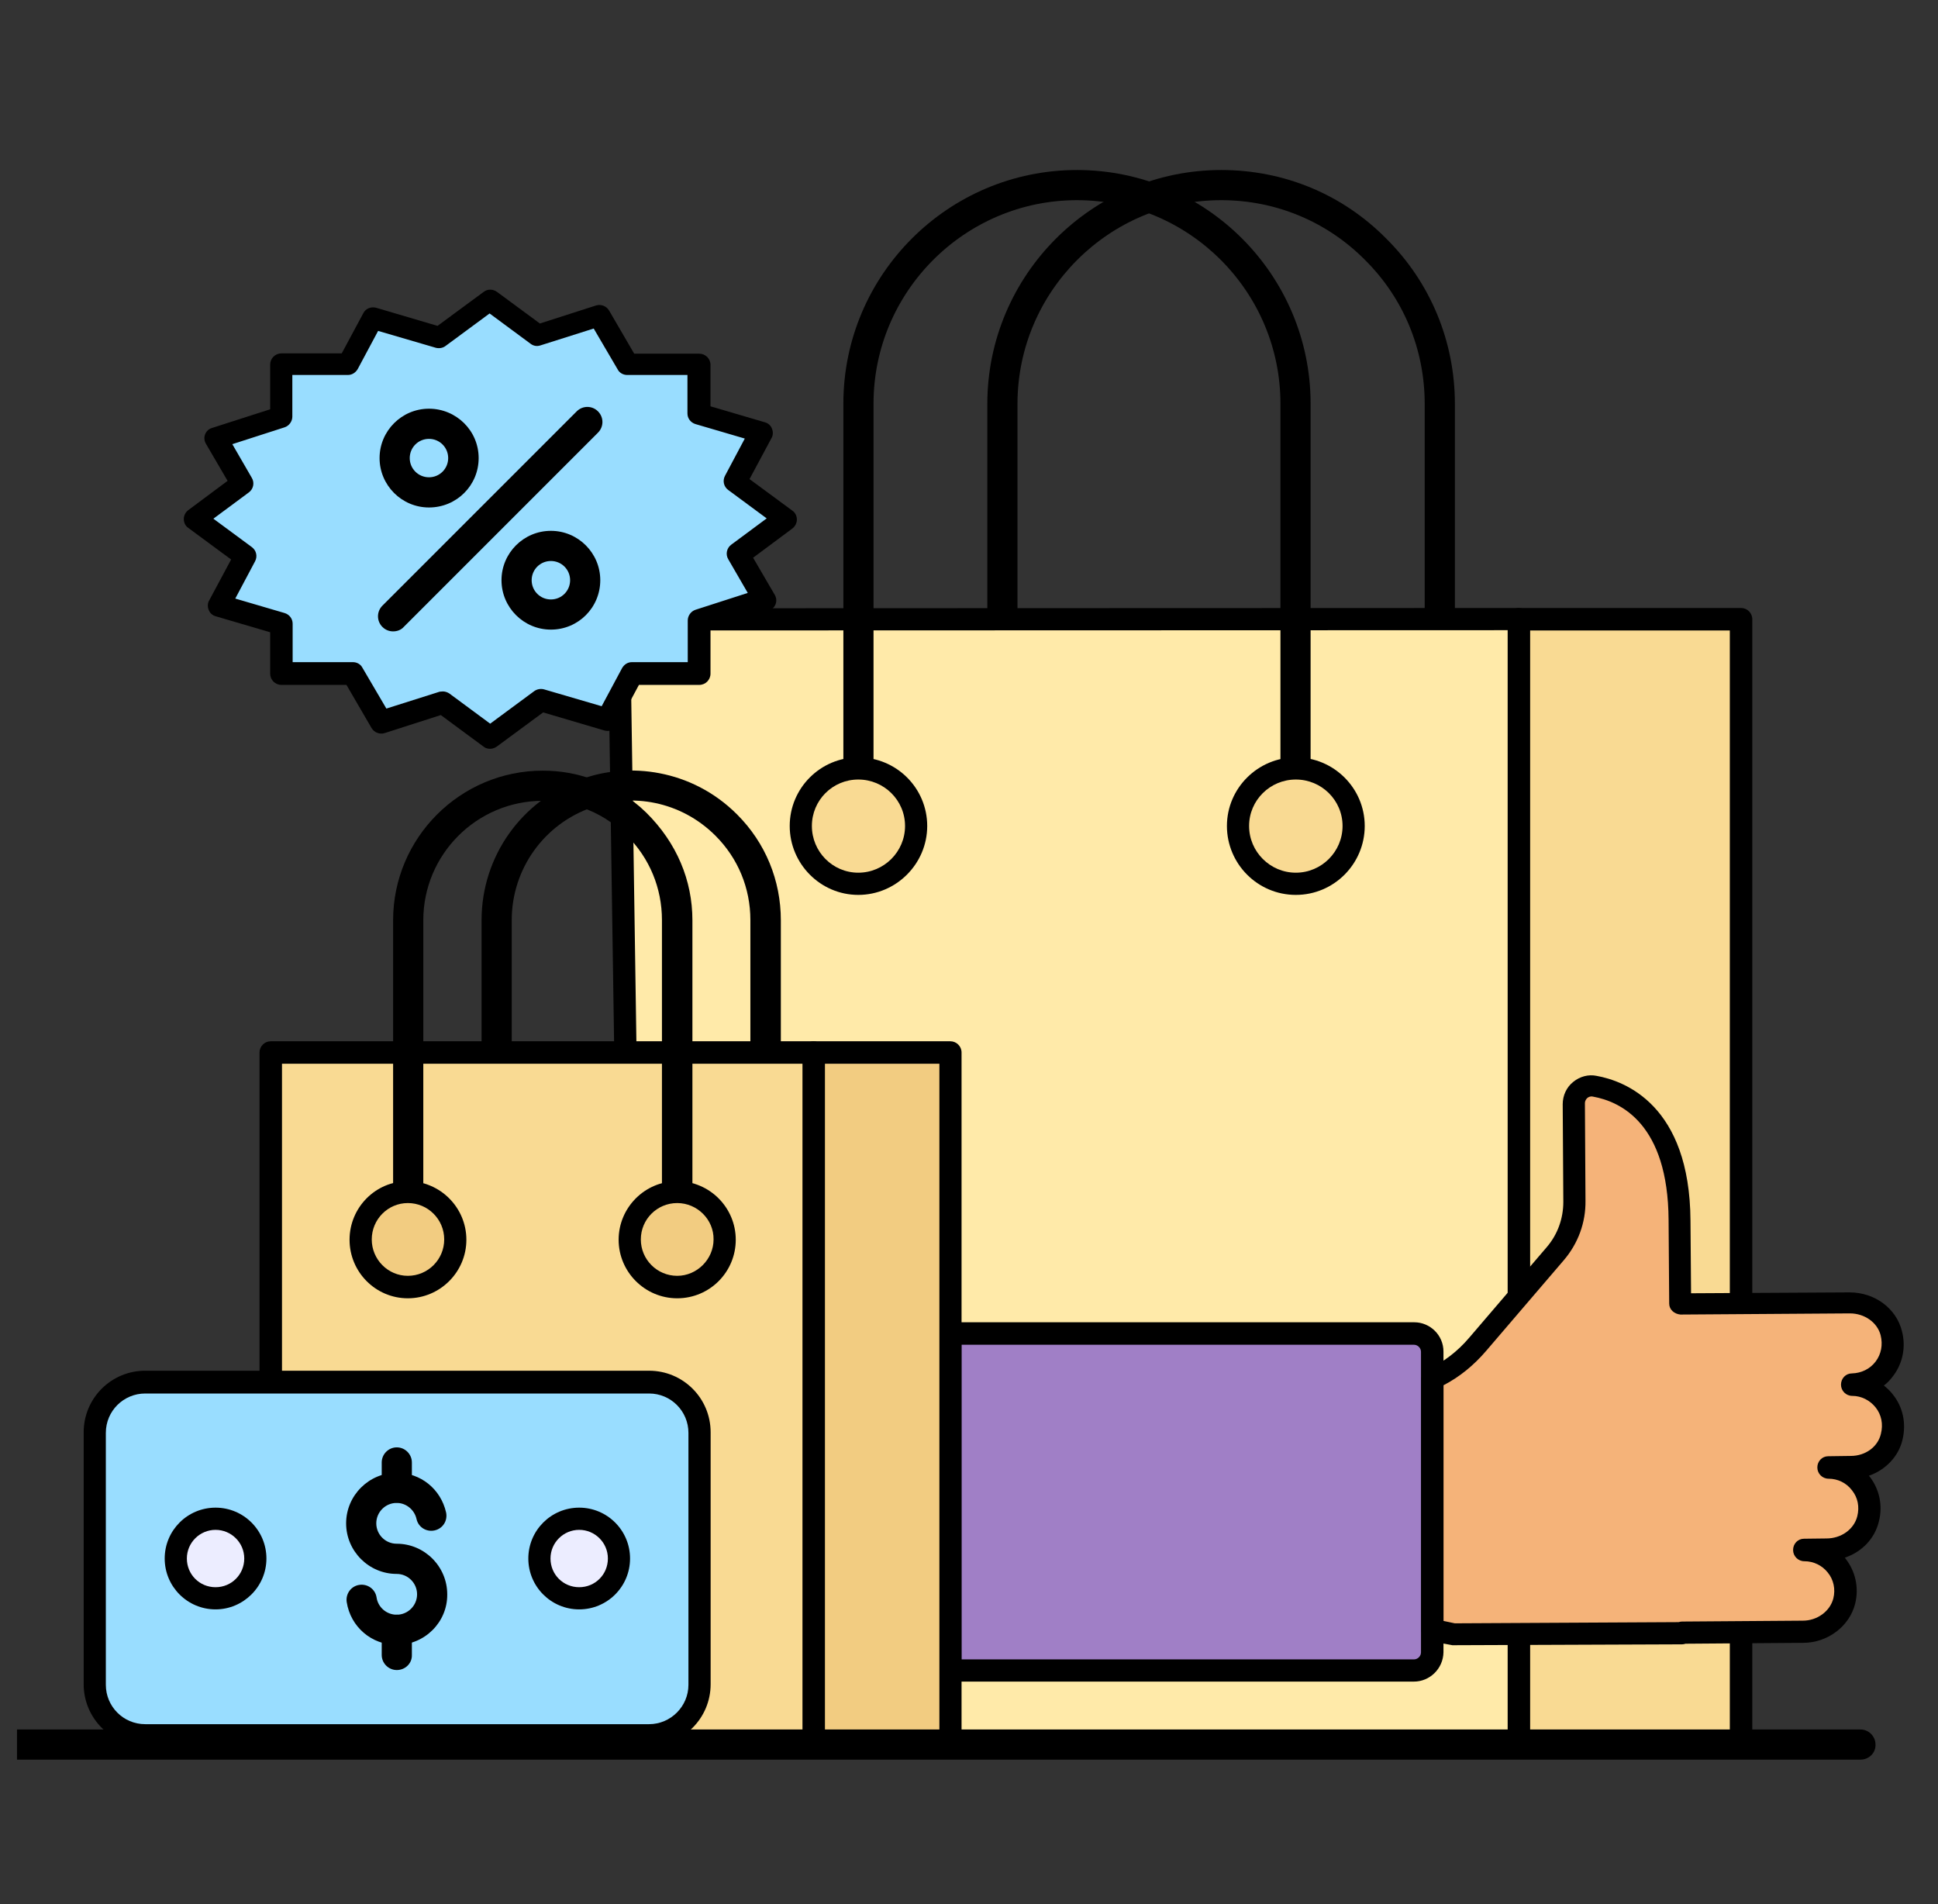 <svg width="57" height="56" viewBox="0 0 57 56" fill="none" xmlns="http://www.w3.org/2000/svg">
<rect x="0" y="0" width="57" height="56" fill="#333333" stroke="none"/>
<g clip-path="url(#clip0_5497_9661)">
<path d="M42.347 18.656C42.103 18.656 41.903 18.456 41.903 18.212V11.88C41.903 10.271 41.277 8.766 40.146 7.644C39.024 6.513 37.52 5.887 35.919 5.887C32.614 5.887 29.926 8.575 29.926 11.88V18.212C29.926 18.456 29.726 18.656 29.483 18.656C29.239 18.656 29.039 18.456 29.039 18.212V11.88C29.039 8.088 32.127 5 35.919 5C37.763 5 39.485 5.713 40.773 7.018C42.069 8.305 42.791 10.036 42.791 11.88V18.212C42.791 18.456 42.59 18.656 42.347 18.656Z" fill="black"/>
<path d="M44.664 18.212H51.205V51.299H44.664C44.664 46.089 44.664 32.799 44.664 18.212Z" fill="#F9DA93"/>
<path d="M51.207 51.629H44.666C44.484 51.629 44.336 51.481 44.336 51.299V18.212C44.336 18.029 44.484 17.881 44.666 17.881H51.207C51.39 17.881 51.538 18.029 51.538 18.212V51.299C51.529 51.481 51.381 51.629 51.207 51.629ZM44.988 50.977H50.877V18.542H44.988V50.977Z" fill="black"/>
<path d="M18.188 18.213L44.655 18.204V51.3H18.683L18.188 18.213Z" fill="#FFEAA9"/>
<path d="M44.673 51.629H18.701C18.519 51.629 18.38 51.49 18.371 51.308L17.875 18.221C17.875 18.134 17.91 18.047 17.971 17.986C18.032 17.925 18.119 17.89 18.206 17.89L44.673 17.881C44.76 17.881 44.839 17.916 44.908 17.977C44.978 18.038 45.004 18.125 45.004 18.212V51.308C44.995 51.481 44.856 51.629 44.673 51.629ZM19.023 50.977H44.343V18.534L18.536 18.542L19.023 50.977Z" fill="black"/>
<path d="M27.961 49.133H41.599C41.895 49.133 42.13 48.898 42.13 48.602V39.757C42.13 39.461 41.895 39.226 41.599 39.226H27.961V49.133Z" fill="#A07FC6"/>
<path d="M41.585 49.456H27.956C27.773 49.456 27.625 49.308 27.625 49.125V39.218C27.625 39.036 27.773 38.888 27.956 38.888H41.594C42.064 38.888 42.455 39.27 42.455 39.749V48.595C42.446 49.073 42.055 49.456 41.585 49.456ZM28.277 48.803H41.585C41.698 48.803 41.794 48.708 41.794 48.595V39.758C41.794 39.644 41.698 39.549 41.585 39.549H28.277V48.803Z" fill="black"/>
<path d="M22.514 31.398C22.27 31.398 22.07 31.198 22.07 30.954V27.058C22.07 26.118 21.705 25.24 21.044 24.579C20.009 23.544 18.556 23.326 17.417 23.744C15.999 24.231 15.051 25.562 15.051 27.058V30.954C15.051 31.198 14.851 31.398 14.608 31.398C14.364 31.398 14.164 31.198 14.164 30.954V27.058C14.164 25.188 15.347 23.518 17.121 22.909C18.478 22.413 20.34 22.613 21.679 23.953C22.514 24.788 22.966 25.892 22.966 27.066V30.963C22.958 31.207 22.758 31.398 22.514 31.398Z" fill="black"/>
<path d="M38.104 23.483C37.86 23.483 37.66 23.283 37.66 23.04V11.871C37.66 8.575 34.973 5.887 31.676 5.887C28.38 5.887 25.692 8.575 25.692 11.871V23.04C25.692 23.283 25.492 23.483 25.248 23.483C25.005 23.483 24.805 23.283 24.805 23.04V11.871C24.805 8.079 27.892 5 31.676 5C35.468 5 38.547 8.088 38.547 11.871V23.04C38.547 23.283 38.356 23.483 38.104 23.483Z" fill="black"/>
<path d="M23.945 30.955H27.964V51.299H23.945V30.955Z" fill="#F2CC81"/>
<path d="M27.951 51.63H23.932C23.749 51.63 23.602 51.482 23.602 51.299V30.954C23.602 30.772 23.749 30.624 23.932 30.624H27.951C28.133 30.624 28.281 30.772 28.281 30.954V51.299C28.281 51.482 28.133 51.63 27.951 51.63ZM24.263 50.977H27.629V31.285H24.263V50.977Z" fill="black"/>
<path d="M7.969 51.021V51.299H18.693H23.938V30.955H22.512H19.911H14.605H11.996H7.969V40.653V51.021Z" fill="#F9DA93"/>
<path d="M23.933 51.63H7.963C7.781 51.63 7.633 51.482 7.633 51.299V30.954C7.633 30.772 7.781 30.624 7.963 30.624H23.924C24.107 30.624 24.255 30.772 24.255 30.954V51.299C24.255 51.482 24.115 51.63 23.933 51.63ZM8.294 50.977H23.602V31.285H8.294V50.977Z" fill="black"/>
<path d="M19.913 35.947C19.669 35.947 19.469 35.747 19.469 35.503V27.058C19.469 26.118 19.104 25.24 18.443 24.579C18.025 24.178 17.59 23.909 17.12 23.752C16.755 23.613 16.364 23.552 15.964 23.552C14.024 23.552 12.45 25.127 12.45 27.066V35.512C12.45 35.755 12.25 35.956 12.006 35.956C11.763 35.956 11.562 35.755 11.562 35.512V27.066C11.562 24.64 13.537 22.665 15.964 22.665C16.477 22.665 16.964 22.752 17.416 22.917C17.999 23.117 18.556 23.457 19.008 23.9C19.904 24.787 20.365 25.892 20.365 27.066V35.512C20.356 35.755 20.165 35.947 19.913 35.947Z" fill="black"/>
<path d="M26.924 24.292C26.924 25.232 26.168 25.997 25.22 25.997C24.28 25.997 23.523 25.232 23.523 24.292C23.523 23.353 24.28 22.596 25.22 22.596C26.168 22.596 26.924 23.353 26.924 24.292Z" fill="#F9DA93"/>
<path d="M39.8 24.292C39.8 25.232 39.035 25.997 38.095 25.997C37.156 25.997 36.391 25.232 36.391 24.292C36.391 23.353 37.156 22.596 38.095 22.596C39.035 22.596 39.8 23.353 39.8 24.292Z" fill="#F9DA93"/>
<path d="M25.244 26.319C24.131 26.319 23.227 25.405 23.227 24.292C23.227 23.178 24.131 22.274 25.244 22.274C26.366 22.274 27.271 23.178 27.271 24.292C27.271 25.405 26.358 26.319 25.244 26.319ZM25.244 22.926C24.488 22.926 23.879 23.535 23.879 24.292C23.879 25.049 24.488 25.666 25.244 25.666C26.001 25.666 26.619 25.049 26.619 24.292C26.619 23.535 26.001 22.926 25.244 22.926Z" fill="black"/>
<path d="M38.113 26.319C36.99 26.319 36.086 25.405 36.086 24.292C36.086 23.178 36.999 22.274 38.113 22.274C39.226 22.274 40.139 23.178 40.139 24.292C40.139 25.405 39.235 26.319 38.113 26.319ZM38.113 22.926C37.356 22.926 36.738 23.535 36.738 24.292C36.738 25.049 37.356 25.666 38.113 25.666C38.869 25.666 39.487 25.049 39.487 24.292C39.487 23.535 38.869 22.926 38.113 22.926Z" fill="black"/>
<path d="M13.401 36.46C13.401 37.225 12.775 37.86 12.001 37.86C11.236 37.86 10.609 37.225 10.609 36.46C10.609 35.686 11.236 35.06 12.001 35.06C12.775 35.06 13.401 35.686 13.401 36.46Z" fill="#F2CC81"/>
<path d="M11.995 38.183C11.047 38.183 10.281 37.409 10.281 36.461C10.281 35.512 11.047 34.738 11.995 34.738C12.943 34.738 13.717 35.512 13.717 36.461C13.717 37.409 12.943 38.183 11.995 38.183ZM11.995 35.382C11.412 35.382 10.934 35.86 10.934 36.452C10.934 37.043 11.412 37.522 11.995 37.522C12.586 37.522 13.065 37.043 13.065 36.452C13.065 35.86 12.586 35.382 11.995 35.382Z" fill="black"/>
<path d="M21.324 36.46C21.324 37.225 20.689 37.86 19.924 37.86C19.15 37.86 18.523 37.225 18.523 36.46C18.523 35.686 19.15 35.06 19.924 35.06C20.689 35.06 21.324 35.686 21.324 36.46Z" fill="#F2CC81"/>
<path d="M19.918 38.183C18.969 38.183 18.195 37.409 18.195 36.461C18.195 35.512 18.969 34.738 19.918 34.738C20.866 34.738 21.64 35.512 21.64 36.461C21.64 37.409 20.874 38.183 19.918 38.183ZM19.918 35.382C19.326 35.382 18.848 35.86 18.848 36.452C18.848 37.043 19.326 37.522 19.918 37.522C20.5 37.522 20.987 37.035 20.987 36.452C20.996 35.869 20.509 35.382 19.918 35.382Z" fill="black"/>
<path d="M54.719 51.751H0.444C0.2 51.751 0 51.551 0 51.308C0 51.064 0.2 50.864 0.444 50.864H54.719C54.962 50.864 55.162 51.064 55.162 51.308C55.171 51.551 54.971 51.751 54.719 51.751Z" fill="black"/>
<path d="M42.133 40.557C42.637 40.331 43.09 39.975 43.464 39.54L45.742 36.878C46.117 36.443 46.316 35.895 46.308 35.33L46.29 32.46C46.29 32.138 46.586 31.877 46.899 31.946C47.795 32.103 49.378 32.816 49.396 35.895L49.413 38.357L54.397 38.322C54.962 38.322 55.484 38.67 55.615 39.209C55.823 40.001 55.232 40.723 54.475 40.74C54.467 40.74 54.467 40.74 54.458 40.74H54.475C55.232 40.74 55.832 41.453 55.632 42.245C55.502 42.793 54.98 43.149 54.423 43.149L53.779 43.158C54.536 43.158 55.136 43.871 54.936 44.663C54.806 45.211 54.284 45.567 53.727 45.567L53.075 45.576C53.832 45.576 54.432 46.289 54.24 47.081C54.11 47.629 53.579 47.985 53.031 47.985L49.474 48.011V48.029L42.724 48.064L42.142 47.942V40.557H42.133Z" fill="#F5B379"/>
<path d="M42.718 48.386L42.066 48.264C41.918 48.229 41.805 48.099 41.805 47.942V40.566C41.805 40.436 41.883 40.323 41.996 40.27C42.457 40.062 42.866 39.749 43.214 39.34L45.493 36.678C45.814 36.304 45.98 35.834 45.98 35.347L45.962 32.477C45.962 32.216 46.075 31.973 46.275 31.816C46.467 31.66 46.719 31.59 46.963 31.642C47.78 31.79 49.702 32.495 49.72 35.904L49.737 38.035L54.399 38.009C55.139 38.009 55.774 38.479 55.939 39.148C56.061 39.609 55.965 40.096 55.678 40.471C55.6 40.575 55.513 40.671 55.408 40.749C55.504 40.827 55.6 40.914 55.678 41.019C55.974 41.392 56.069 41.871 55.956 42.341C55.843 42.836 55.452 43.236 54.965 43.402C54.973 43.41 54.982 43.419 54.991 43.428C55.278 43.802 55.382 44.28 55.26 44.75C55.139 45.254 54.756 45.646 54.26 45.811C54.269 45.82 54.278 45.828 54.278 45.837C54.573 46.211 54.678 46.69 54.565 47.159C54.399 47.829 53.756 48.316 53.034 48.316L49.572 48.342C49.546 48.351 49.511 48.36 49.476 48.36L42.718 48.386ZM42.457 47.672L42.788 47.742L49.372 47.707C49.398 47.699 49.433 47.69 49.468 47.69L53.025 47.664C53.451 47.664 53.825 47.385 53.921 47.011C53.99 46.742 53.93 46.455 53.756 46.246C53.59 46.037 53.338 45.916 53.069 45.916C52.886 45.916 52.738 45.768 52.738 45.585C52.738 45.402 52.877 45.254 53.06 45.254L53.721 45.246C54.156 45.246 54.53 44.976 54.626 44.593C54.695 44.315 54.643 44.045 54.469 43.828C54.304 43.611 54.051 43.489 53.782 43.489C53.599 43.489 53.451 43.341 53.451 43.158C53.451 42.976 53.59 42.828 53.773 42.828L54.434 42.819C54.869 42.819 55.234 42.549 55.321 42.167C55.391 41.888 55.339 41.61 55.165 41.392C54.999 41.184 54.747 41.053 54.478 41.053C54.295 41.053 54.147 40.905 54.147 40.723C54.147 40.54 54.286 40.392 54.469 40.392C54.747 40.384 54.999 40.262 55.165 40.044C55.33 39.827 55.382 39.549 55.313 39.27C55.217 38.896 54.843 38.627 54.408 38.627L49.424 38.661C49.241 38.644 49.094 38.514 49.094 38.34L49.076 35.878C49.059 33.06 47.676 32.399 46.849 32.251C46.771 32.234 46.719 32.268 46.693 32.286C46.649 32.321 46.615 32.382 46.615 32.442L46.632 35.313C46.641 35.956 46.415 36.574 45.988 37.07L43.709 39.731C43.344 40.157 42.927 40.497 42.457 40.74V47.672Z" fill="black"/>
<path d="M21.712 16.299L23.104 15.264L21.625 14.168L22.4 12.715L20.564 12.176V10.723H18.459L17.633 9.288L15.815 9.871L14.424 8.836L12.936 9.941L10.979 9.358L10.257 10.723H8.283V12.272L6.352 12.889L7.135 14.229L5.734 15.264L7.222 16.368L6.448 17.812L8.283 18.352V19.813H10.388L11.214 21.239L13.032 20.656L14.424 21.692L15.911 20.596L17.859 21.17L18.59 19.813H20.564V18.256L22.495 17.638L21.712 16.299Z" fill="#99DDFF"/>
<path d="M14.417 22.022C14.348 22.022 14.278 22.005 14.226 21.961L12.965 21.03L11.312 21.561C11.164 21.605 11.008 21.544 10.929 21.413L10.19 20.143H8.277C8.094 20.143 7.946 19.995 7.946 19.813V18.595L6.346 18.125C6.25 18.099 6.172 18.03 6.137 17.934C6.102 17.847 6.102 17.743 6.154 17.656L6.798 16.455L5.537 15.525C5.45 15.464 5.406 15.368 5.406 15.264C5.406 15.159 5.458 15.064 5.537 15.003L6.694 14.142L6.059 13.055C6.006 12.968 5.998 12.863 6.032 12.776C6.067 12.681 6.146 12.611 6.241 12.585L7.946 12.037V10.723C7.946 10.541 8.094 10.393 8.277 10.393H10.051L10.686 9.21C10.755 9.071 10.921 9.01 11.069 9.053L12.869 9.584L14.226 8.584C14.339 8.497 14.496 8.497 14.617 8.584L15.879 9.514L17.531 8.984C17.679 8.94 17.836 9.001 17.914 9.132L18.653 10.402H20.567C20.749 10.402 20.897 10.55 20.897 10.732V11.95L22.498 12.42C22.593 12.446 22.672 12.515 22.706 12.611C22.741 12.698 22.741 12.802 22.689 12.889L22.045 14.09L23.307 15.02C23.394 15.081 23.437 15.177 23.437 15.281C23.437 15.386 23.385 15.481 23.307 15.542L22.15 16.403L22.785 17.491C22.837 17.578 22.846 17.682 22.811 17.769C22.776 17.864 22.698 17.934 22.602 17.96L20.897 18.499V19.813C20.897 19.995 20.749 20.143 20.567 20.143H18.792L18.157 21.326C18.088 21.465 17.923 21.526 17.775 21.483L15.974 20.952L14.617 21.953C14.556 21.996 14.487 22.022 14.417 22.022ZM13.026 20.335C13.095 20.335 13.165 20.361 13.217 20.396L14.417 21.283L15.713 20.326C15.8 20.265 15.905 20.248 16 20.274L17.696 20.77L18.297 19.648C18.358 19.543 18.462 19.474 18.584 19.474H20.228V18.247C20.228 18.108 20.323 17.978 20.454 17.934L21.993 17.438L21.419 16.447C21.332 16.299 21.376 16.116 21.506 16.02L22.55 15.246L21.419 14.411C21.289 14.316 21.245 14.142 21.323 13.994L21.906 12.898L20.454 12.472C20.314 12.428 20.219 12.306 20.219 12.159V11.028H18.445C18.331 11.028 18.218 10.967 18.166 10.863L17.462 9.662L15.896 10.158C15.792 10.193 15.687 10.175 15.6 10.106L14.4 9.219L13.104 10.175C13.026 10.236 12.913 10.254 12.817 10.228L11.121 9.732L10.521 10.854C10.46 10.958 10.355 11.028 10.234 11.028H8.598V12.254C8.598 12.393 8.503 12.524 8.372 12.567L6.833 13.063L7.407 14.055C7.494 14.203 7.45 14.385 7.32 14.481L6.276 15.255L7.407 16.09C7.537 16.186 7.581 16.36 7.502 16.508L6.92 17.604L8.372 18.03C8.511 18.073 8.607 18.195 8.607 18.343V19.474H10.382C10.495 19.474 10.608 19.535 10.66 19.639L11.364 20.839L12.93 20.343C12.956 20.343 12.991 20.335 13.026 20.335Z" fill="black"/>
<path d="M11.561 18.569C11.448 18.569 11.335 18.526 11.248 18.439C11.074 18.265 11.074 17.986 11.248 17.812L16.962 12.098C17.136 11.924 17.415 11.924 17.588 12.098C17.762 12.272 17.762 12.55 17.588 12.724L11.874 18.439C11.796 18.526 11.683 18.569 11.561 18.569Z" fill="black"/>
<path d="M16.203 18.517C15.402 18.517 14.75 17.865 14.75 17.064C14.75 16.264 15.402 15.612 16.203 15.612C17.003 15.612 17.655 16.264 17.655 17.064C17.655 17.865 17.012 18.517 16.203 18.517ZM16.203 16.499C15.889 16.499 15.637 16.751 15.637 17.064C15.637 17.378 15.889 17.63 16.203 17.63C16.516 17.63 16.768 17.378 16.768 17.064C16.768 16.751 16.516 16.499 16.203 16.499Z" fill="black"/>
<path d="M12.617 14.925C11.816 14.925 11.164 14.272 11.164 13.472C11.164 12.672 11.816 12.02 12.617 12.02C13.417 12.02 14.078 12.663 14.078 13.472C14.078 14.281 13.425 14.925 12.617 14.925ZM12.617 12.907C12.303 12.907 12.051 13.159 12.051 13.472C12.051 13.785 12.303 14.037 12.617 14.037C12.93 14.037 13.182 13.785 13.182 13.472C13.182 13.159 12.93 12.907 12.617 12.907Z" fill="black"/>
<path d="M19.097 51.021H4.276C3.458 51.021 2.797 50.36 2.797 49.543V42.132C2.797 41.314 3.458 40.653 4.276 40.653H19.097C19.914 40.653 20.576 41.314 20.576 42.132V49.543C20.584 50.36 19.914 51.021 19.097 51.021Z" fill="#99DDFF"/>
<path d="M19.091 51.343H4.27C3.27 51.343 2.461 50.534 2.461 49.533V42.123C2.461 41.122 3.27 40.313 4.27 40.313H19.091C20.092 40.313 20.901 41.122 20.901 42.123V49.533C20.901 50.534 20.092 51.343 19.091 51.343ZM4.27 40.983C3.635 40.983 3.113 41.496 3.113 42.14V49.551C3.113 50.186 3.626 50.708 4.27 50.708H19.091C19.726 50.708 20.248 50.186 20.248 49.551V42.14C20.248 41.505 19.735 40.983 19.091 40.983H4.27Z" fill="black"/>
<path d="M11.667 48.376C10.928 48.376 10.31 47.846 10.197 47.115C10.162 46.871 10.328 46.645 10.571 46.611C10.815 46.576 11.041 46.741 11.076 46.984C11.119 47.272 11.371 47.489 11.667 47.489C11.998 47.489 12.267 47.219 12.267 46.889C12.267 46.558 11.998 46.289 11.667 46.289C10.849 46.289 10.18 45.619 10.18 44.801C10.18 43.984 10.849 43.314 11.667 43.314C12.372 43.314 12.963 43.792 13.12 44.48C13.172 44.723 13.024 44.958 12.78 45.01C12.537 45.062 12.302 44.914 12.25 44.671C12.189 44.401 11.945 44.201 11.667 44.201C11.336 44.201 11.067 44.471 11.067 44.801C11.067 45.132 11.336 45.401 11.667 45.401C12.485 45.401 13.154 46.071 13.154 46.889C13.163 47.706 12.493 48.376 11.667 48.376Z" fill="black"/>
<path d="M11.67 44.193C11.427 44.193 11.227 43.993 11.227 43.75V43.011C11.227 42.767 11.427 42.567 11.67 42.567C11.914 42.567 12.114 42.767 12.114 43.011V43.75C12.123 43.993 11.922 44.193 11.67 44.193Z" fill="black"/>
<path d="M11.67 49.116C11.427 49.116 11.227 48.916 11.227 48.672V47.933C11.227 47.689 11.427 47.489 11.67 47.489C11.914 47.489 12.114 47.689 12.114 47.933V48.672C12.123 48.916 11.922 49.116 11.67 49.116Z" fill="black"/>
<path d="M17.033 44.671C16.389 44.671 15.867 45.193 15.867 45.836C15.867 46.48 16.389 47.002 17.033 47.002C17.676 47.002 18.198 46.48 18.198 45.836C18.198 45.193 17.676 44.671 17.033 44.671Z" fill="#ECEDFF"/>
<path d="M6.337 44.671C5.694 44.671 5.172 45.193 5.172 45.836C5.172 46.48 5.694 47.002 6.337 47.002C6.981 47.002 7.503 46.48 7.503 45.836C7.503 45.193 6.981 44.671 6.337 44.671Z" fill="#ECEDFF"/>
<path d="M17.035 47.332C16.209 47.332 15.539 46.663 15.539 45.836C15.539 45.01 16.209 44.34 17.035 44.34C17.861 44.34 18.531 45.01 18.531 45.836C18.531 46.663 17.861 47.332 17.035 47.332ZM17.035 44.993C16.574 44.993 16.191 45.367 16.191 45.836C16.191 46.306 16.565 46.68 17.035 46.68C17.505 46.68 17.879 46.306 17.879 45.836C17.879 45.367 17.496 44.993 17.035 44.993Z" fill="black"/>
<path d="M6.34 47.332C5.513 47.332 4.844 46.663 4.844 45.836C4.844 45.01 5.513 44.34 6.34 44.34C7.166 44.34 7.836 45.01 7.836 45.836C7.836 46.663 7.157 47.332 6.34 47.332ZM6.34 44.993C5.879 44.993 5.496 45.367 5.496 45.836C5.496 46.306 5.87 46.68 6.34 46.68C6.809 46.68 7.184 46.306 7.184 45.836C7.184 45.367 6.801 44.993 6.34 44.993Z" fill="black"/>
</g>
<defs>
<clipPath id="clip0_5497_9661">
<rect width="56" height="56" fill="white" transform="translate(0.5)"/>
</clipPath>
</defs>
</svg>
